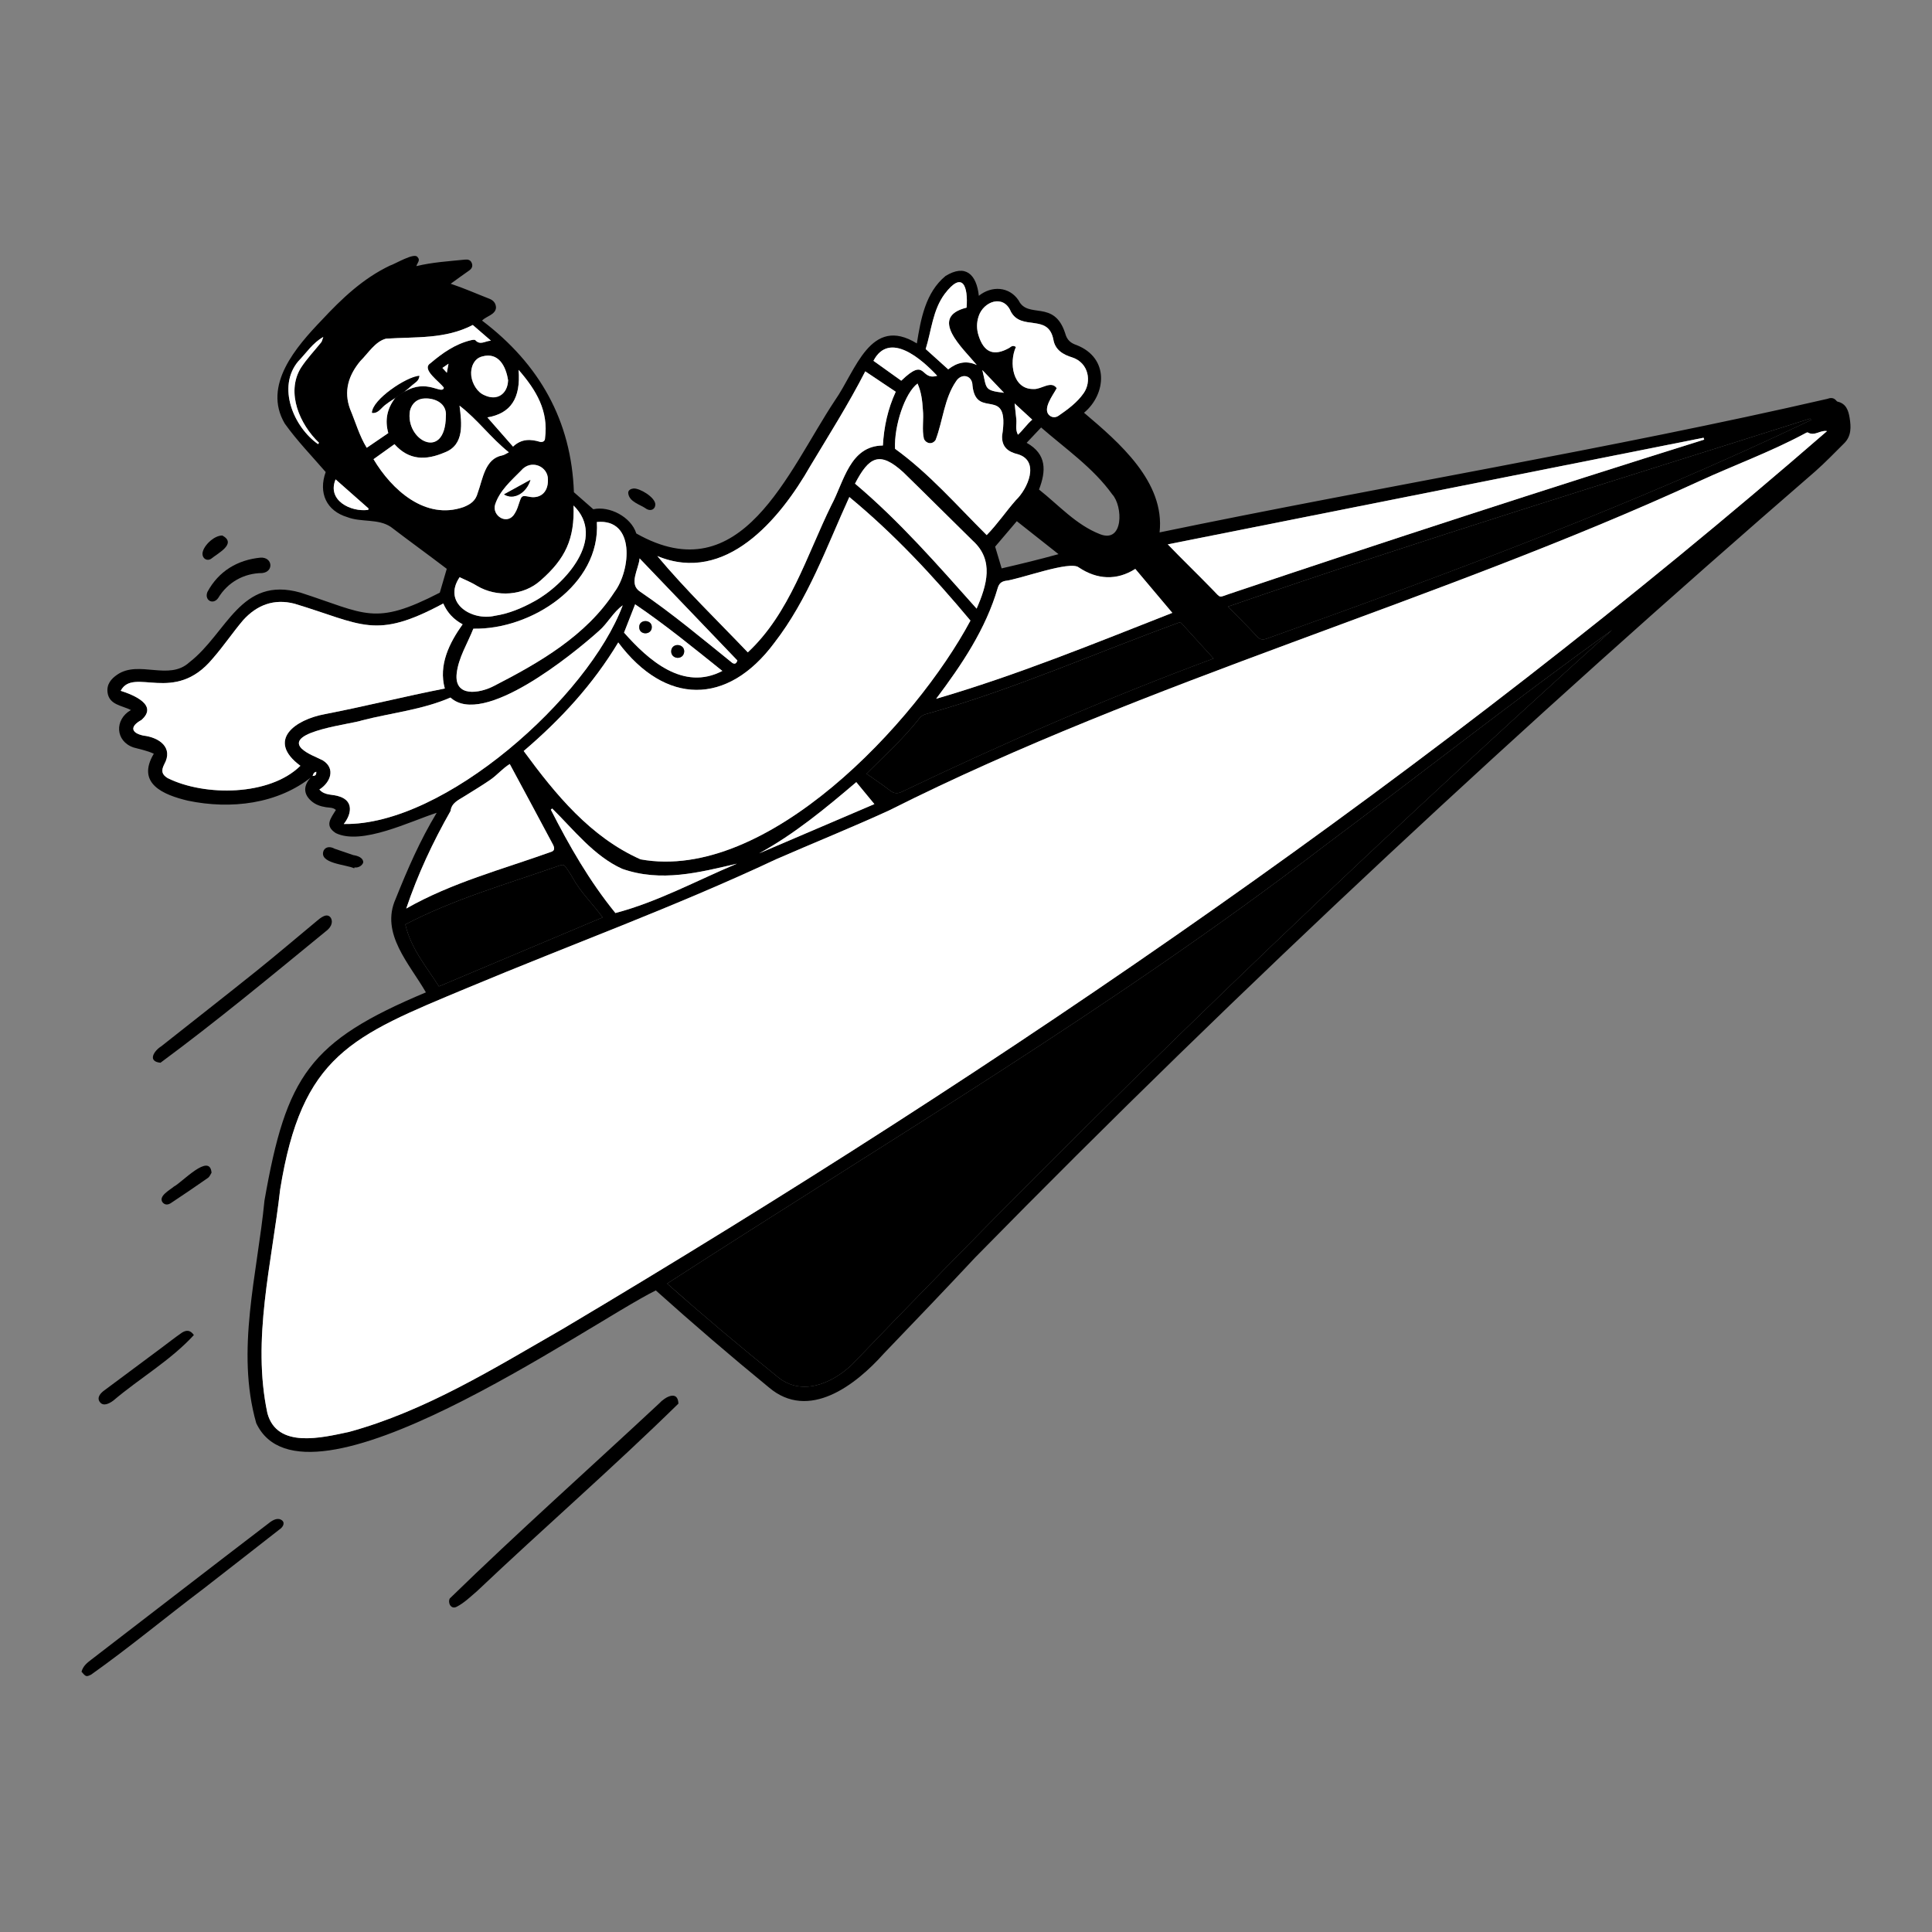 <svg width="960" height="960" viewBox="0 0 960 960" fill="none" xmlns="http://www.w3.org/2000/svg">
<rect x="0" y="0" width="960" height="960" fill="#808080" stroke="none"/>
<path d="M155.303 385.648C138.188 399.638 114.594 402.283 93.367 397.856C81.091 394.937 67.603 389.311 76.425 374.52C73.003 372.952 69.935 372.401 66.46 371.444C57.232 368.409 56.768 357.487 65.069 352.812C60.573 350.525 54.305 350.266 53.452 344.156C52.905 340.043 55.162 337.342 58.281 335.209C69.059 327.89 83.881 338.443 94.063 329.126C112.93 314.535 119.417 286.046 149.292 294.465C181.914 305.011 185.92 311.281 218.532 294.492C219.786 290.199 220.853 286.549 221.994 282.644C212.969 275.766 203.344 268.809 194.262 261.867C187.969 257.566 179.471 259.662 172.528 256.944C162.238 253.839 158.099 244.948 161.831 234.555C155.084 226.734 147.535 218.955 141.503 210.478C130.29 191.451 147.305 172.169 159.975 158.96C169.888 148.318 180.376 138.368 193.705 131.999C196.39 131.159 205.985 125.266 207.491 127.772C209.009 129.319 207.366 130.583 206.894 132.239C214.958 130.287 222.943 129.819 231.127 128.994C232.475 128.863 233.745 129.143 234.351 130.537C235.075 132.202 234.53 133.451 233.035 134.48C230.194 136.434 227.424 138.49 223.947 140.991C230.804 143.284 236.628 145.904 243.251 148.482C245.222 149.272 246.399 150.709 246.462 152.85C246.225 156.401 241.684 157.052 239.518 159.288C268.206 181.007 283.928 209.201 285.17 244.582C288.406 247.42 291.356 250.007 294.811 253.038C302.838 251.278 313.589 256.831 316.177 265.079C368.599 294.801 391.479 234.152 414.894 198.937C425.224 184.219 432.537 156.449 455.582 170.647C457.512 158.554 459.875 145.339 469.82 137.14C479.822 130.986 485.25 136.406 486.378 146.986C492.712 141.872 501.495 142.302 506.143 149.272C510.771 158.71 523.76 148.627 529.268 165.554C530.149 168.904 531.925 170.451 534.946 171.467C551.42 177.933 549.634 195.971 538.652 205.097C556.002 219.794 578.995 239.454 576.189 264.55C685.127 241.937 800.505 222.955 907.954 198.196C909.493 197.633 910.955 197.504 912.219 198.818C912.484 199.094 912.75 199.49 913.078 199.566C917.375 200.556 918.484 204.015 919.07 207.627C919.799 212.122 919.992 216.664 916.37 220.255C911.633 224.95 907.009 229.783 902.016 234.193C757.97 358.961 618.011 488.816 484.544 624.855C469.573 640.888 454.378 656.713 439.191 672.544C425.203 688.24 401.881 706.271 382.056 689.395C362.908 673.726 344.329 657.747 325.861 641.198C291.897 658.075 151.243 758.013 127.324 707.159C117.05 671.051 127.885 632.982 131.417 596.539C142.283 534.573 153.615 517.458 211.625 493.105C203.556 478.96 188.843 463.897 196.599 446.637C202.538 431.818 208.695 417.593 216.998 403.872C203.906 408.061 179.693 420.195 166.862 413.967C161.203 410.302 164.189 406.862 166.897 402.464C165.549 401.193 163.676 401.358 162.004 401.106C159.272 400.693 156.778 399.848 154.679 398.005C149.792 393.724 151.462 389.018 155.22 385.565C156.466 385.584 157.298 385.218 157.139 383.478C155.763 383.863 155.753 384.57 155.303 385.648ZM196.409 197.696C211.332 185.787 218.862 196.765 220.561 192.695C218.696 189.795 209.105 183.529 213.858 180.51C219.851 175.421 226.21 170.915 234.041 169.047C234.743 168.88 235.863 168.685 236.199 169.048C238.646 171.688 240.916 169.472 243.94 169.273C240.601 166.389 237.817 163.984 234.923 161.484C221.164 168.634 206.497 167.298 191.811 168.282C186.423 169.671 182.888 175.627 179.059 179.39C173.213 186.421 170.623 194.316 173.981 203.319C176.696 209.786 178.534 216.471 182.224 222.501C185.891 220.001 189.347 217.644 192.938 215.196C191.118 208.671 192.391 202.886 196.409 197.696ZM907.841 214.217C904.51 213.536 901.747 216.895 898.313 214.901C897.946 214.711 897.156 215.246 896.599 215.52C879.744 224.563 861.75 231.096 844.41 239.076C712.673 299.609 571.549 337.462 441.755 402.714C423.224 411.204 404.302 418.811 385.627 426.973C335.476 450.551 283.428 469.46 232.35 490.836C174.598 514.987 150.028 523.967 139.199 591.131C135.05 627.782 125.058 665.513 132.875 702.237C137.638 720.028 160.04 714.294 173.41 711.518C211.627 701.084 245.714 679.783 279.792 660.221C500.611 528.876 713.674 382.805 907.841 214.217ZM331.5 637.802C349.246 653.543 367.314 668.723 385.756 683.619C397.72 694.146 413.07 687.777 423.31 678.103C544.437 551.661 670.932 430.288 801.027 313.055C752.664 347.846 705.328 385.054 657.427 420.81C553.714 500.285 441.089 566.9 331.5 637.802ZM260.218 373.172C276.01 394.718 293.39 415.946 318.275 427.001C381.015 438.467 455.122 359.044 482.212 308.368C463.699 286.201 444.35 265.406 422.029 246.969C410.721 271.74 401.596 297.69 384.754 319.437C361.424 350.857 330.496 350.375 307.202 319.226C294.692 340.036 278.696 357.425 260.218 373.172ZM220.262 299.867C186.332 318.137 180.118 310.173 146.364 299.984C136.181 297.351 127.647 300.569 120.737 308.249C115.544 314.402 111.011 321.16 105.692 327.222C86.429 350.375 66.488 331.084 59.977 343.259C66.264 345.26 78.851 350.333 70.214 357.796C64.661 360.837 64.841 364.12 71.221 365.505C79.058 366.402 86.3 371.404 81.585 379.828C80.018 382.975 80.35 384.824 83.322 386.65C101.813 395.787 134.005 395.544 149.258 380.521C132.15 367.984 146.724 357.446 161.525 354.833C181.489 350.964 201.093 346.019 221.02 342.118C217.783 330.546 223.259 319.44 229.877 310.213C225.421 307.822 222.233 304.426 220.262 299.867ZM170.819 409.433C220.9 410.429 292.514 346.173 309.42 300.786C304.656 304.209 302.021 309.664 297.614 313.483C284.432 325.275 240.159 361.453 223.845 346.606C209.813 352.696 194.62 354.173 179.916 357.944C175.109 359.772 141.408 363.343 149.86 371.96C152.837 374.71 156.945 376.036 160.482 377.868C166.889 381.945 164.168 388.848 158.698 392.3C161.524 395.536 165.444 394.468 168.939 395.861C175.704 398.163 174.677 404.602 170.819 409.433ZM899.939 208.688C899.775 208.455 899.611 208.222 899.446 207.989C803.083 238.625 706.356 268.139 610.188 301.414C615.339 306.68 620.087 311.347 624.592 316.239C626.224 318.011 627.617 318.01 629.654 317.248C721.163 284.617 812.359 250.516 899.939 208.688ZM586.51 309.1C545.045 324.201 504.963 342.009 462.529 354.16C460.532 354.787 458.491 354.878 456.896 356.865C449.02 366.957 439.574 375.413 430.567 384.46C434.646 387.347 438.587 389.977 442.337 392.855C444.342 394.394 446.019 394.439 448.282 393.371C498.935 369.105 550.351 346.752 603.015 327.211C597.41 321.059 592.158 315.297 586.51 309.1ZM580.26 270.486C587.745 278.262 595.184 285.402 602.66 293.108C606.858 297.395 605.39 296.91 610.742 295.136C689.159 268.724 767.843 243.149 846.81 218.438C846.707 218.127 846.603 217.816 846.5 217.505C758.014 235.114 669.529 252.722 580.26 270.486ZM371.582 324.156C392.467 304.703 400.837 275.985 413.139 250.948C419.388 239.327 422.235 221.544 438.708 221.367C439.228 212.106 441.112 203.285 445.09 194.659C439.959 191.225 435.03 187.926 429.95 184.526C421.5 201.006 412.114 215.761 402.69 231.483C387.588 257.981 360.591 290.44 326.609 276.291C340.749 293.186 356.502 308.352 371.582 324.156ZM564.124 282.685C554.847 288.603 545.088 287.983 536.092 281.986C531.717 278.334 506.972 287.806 499.346 288.663C497.402 289.131 496.428 290.083 495.798 292.069C489.823 312.624 477.904 330.251 465.162 347.225C505.128 335.566 543.768 319.735 582.523 304.524C576.307 297.148 570.238 289.944 564.124 282.685ZM299.433 455.858C294.629 449.152 288.574 443.525 284.59 436.223C283.814 434.756 282.858 433.38 281.929 432C280.21 429.449 280.128 429.37 277.283 430.341C251.655 439.33 225.622 446.736 201.401 459.348C204.236 471.505 211.953 480.384 218.098 490.135C245.317 478.664 272.184 467.342 299.433 455.858ZM490.28 265.878C495.657 260.394 499.821 254.153 504.793 248.51C510.709 242.881 516.785 229.101 505.889 225.742C500.784 224.523 497.737 222.046 497.936 216.566C502.045 190.619 485.045 209.142 483.225 191.55C483.143 186.436 477.751 185.228 475.081 189.427C469.164 198.009 468.552 209.056 464.907 218.586C463.399 220.955 460.342 220.651 459.111 218.106C457.992 213.513 459.1 208.322 458.57 203.584C458.299 199.176 457.802 194.765 455.922 190.574C449.71 195.171 444.242 211.365 444.73 222.991C461.666 235.247 475.214 250.897 490.28 265.878ZM201.854 451.448C224.506 438.559 249.334 432.071 273.684 423.343C276.549 422.526 275.063 420.155 274.086 418.393C267.144 405.366 260.363 392.74 253.297 379.641C249.668 381.864 247.15 385.042 243.714 387.413C239.418 390.382 234.917 393.055 230.489 395.833C227.639 397.621 224.369 399.004 223.878 402.971C215.038 418.492 207.574 434.483 201.854 451.448ZM296.575 259.378C298.485 290.679 263.906 312.971 235.202 312.39C232.397 319.58 227.806 326.731 226.927 334.63C225.61 346.628 238.233 344.62 245.455 340.845C267.984 329.292 291.306 315.857 305.374 294.115C313.404 283.404 315.825 257.593 296.575 259.378ZM424.849 240.314C447.071 259.06 466.014 280.834 485.28 302.426C490.37 290.745 494.069 278.366 483.368 268.692C471.835 257.383 460.424 245.948 448.855 234.675C437.186 224.031 431.836 226.797 424.849 240.314ZM185.601 228.172C194.65 243.418 211.353 258.555 230.249 251.987C233.912 250.547 236.366 248.799 237.401 244.851C239.92 238.029 240.931 227.94 249.51 226.301C250.605 226.111 251.598 225.341 252.837 224.741C243.719 217.458 237.501 208.628 228.335 201.57C229.441 210.298 230.883 221.031 220.98 224.811C211.567 228.852 203.209 228.761 196.012 220.713C192.586 223.168 189.278 225.537 185.601 228.172ZM525.074 192.882C523.319 196.308 517.555 203.401 521.67 206.588C523.091 207.586 524.655 207.499 526.008 206.568C530.663 203.362 535.245 199.999 538.51 195.305C542.417 189.687 541.113 180.413 532.858 177.62C528.254 176.238 524.257 173.866 523.411 168.686C520.809 155.62 507.582 164.671 502.282 154.831C498.699 146.055 488.581 149.713 486.223 157.313C485.206 160.506 485.256 163.598 486.25 166.744C488.912 175.169 493.802 177.157 501.405 172.929C502.318 172.422 503.139 171.229 504.802 172.412C501.293 180.032 503.109 193.646 513.673 193.301C517.398 193.565 522.301 188.901 525.074 192.882ZM510.133 220.033C520.178 225.642 519.85 233.997 516.276 243.246C526.157 251.068 534.637 260.747 546.557 265.424C558.416 270.118 558.008 251.453 552.688 245.67C543.232 232.467 529.47 222.995 517.325 212.413C514.868 215.017 512.611 217.408 510.133 220.033ZM305.801 453.68C326.853 448.117 345.775 437.726 366.159 429.159C347.402 433.514 328.495 438.521 309.148 431.706C295.165 425.382 285.152 412.368 274.382 401.749C274.154 401.934 273.926 402.118 273.698 402.303C282.855 420.271 292.832 437.737 305.801 453.68ZM284.977 251.191C285.62 267.609 280.923 277.713 268.673 288.382C260.199 296.068 246.879 296.938 237.099 291.156C234.351 289.41 231.25 288.218 228.38 286.812C219.817 299.51 234.245 308.714 245.915 305.973C252.86 304.912 259.258 302.231 265.321 298.886C280.669 290.623 301.629 267.369 284.977 251.191ZM358.932 333.383C344.452 321.799 330.631 310.45 315.586 300.28C313.662 305.196 311.863 309.793 310.081 314.346C322.213 328.059 339.522 343.538 358.932 333.383ZM257.683 183.784C258.838 197.984 253.729 205.468 242.178 207.412C246.492 212.327 250.661 217.077 254.924 221.933C259.095 217.972 263.59 218.108 268.479 219.592C269.901 219.773 270.843 219.054 270.827 217.718C272.575 204.281 266.656 194.095 257.683 183.784ZM471.158 183.534C475.529 180.105 480.125 178.967 485.348 181.369C478.693 173.218 461.037 157.635 480.294 152.861C481.108 142.289 478.343 134.303 469.469 145.967C463.435 154.077 462.887 164.086 459.961 173.443C463.447 176.584 467.145 179.917 471.158 183.534ZM317.806 277.46C317.343 282.966 312.154 290.279 318.192 294.078C334.117 304.909 348.849 317.289 363.814 329.351C365.148 330.222 365.92 329.677 366.403 328.194C350.284 311.367 334.165 294.539 317.806 277.46ZM497.714 282.422C506.971 280.289 516.241 278.038 525.969 275.351C518.724 269.626 512.055 264.357 505.245 258.976C501.533 263.34 497.832 267.692 494.482 271.63C495.648 275.522 496.631 278.805 497.714 282.422ZM425.482 388.64C410.241 401.602 394.862 414.371 377.194 424.039C396.164 415.928 415.133 407.817 434.478 399.546C431.308 395.704 428.556 392.367 425.482 388.64ZM272.265 238.382C272.417 231.711 263.852 227.945 258.917 233.836C253.938 238.896 248.338 243.696 246.037 250.641C244.255 256.344 252.269 261.39 255.828 255.058C256.941 253.341 257.483 251.33 258.137 249.407C259.187 246.334 259.428 246.196 262.494 246.73C267.835 248.05 272.417 245.206 272.265 238.382ZM221.555 206.79C222.118 200.617 216.449 197.784 211.103 197.984C207.311 198.057 204.628 200.412 203.703 204.084C201.175 218.852 221.232 229.409 221.555 206.79ZM252.468 189C251.396 181.826 247.614 174.932 239.738 177.091C237.784 177.425 236.537 178.441 235.593 180.094C227.945 192.916 250.413 206.878 252.468 189ZM465.686 186.715C458.136 178.583 441.872 164.199 434.013 179.291C438.648 182.607 443.301 185.935 447.826 189.171C460.517 176.903 456.977 189.349 465.686 186.715ZM158.021 220.673C158.188 220.456 158.354 220.24 158.521 220.023C149.009 210.957 142.055 195.236 149.379 182.992C152.322 178.36 156.207 174.353 159.627 170.069C160.024 169.574 160.115 168.834 160.633 167.435C155.321 170.434 152.279 175.322 148.148 179.589C137.549 192.302 145.863 212.132 158.021 220.673ZM166.757 238.199C162.375 248.625 174.307 254.536 182.957 253.356C183.021 253.128 183.086 252.901 183.15 252.673C177.821 247.968 172.493 243.264 166.757 238.199ZM504.152 200.458C504.494 203.607 504.764 205.981 505.008 208.357C505.254 210.753 504.355 213.227 505.811 216.019C508.452 213.606 510.158 210.897 512.91 208.519C509.94 205.786 507.347 203.399 504.152 200.458ZM488.116 183.88C490.412 193.209 488.714 193.949 498.882 195.177C495.152 191.263 491.86 187.809 488.116 183.88ZM219.835 182.816C220.567 183.62 221.156 184.267 222.039 185.237C222.343 183.564 222.555 182.401 222.86 180.727C221.632 181.575 220.852 182.114 219.835 182.816Z" fill="black"/>
<path d="M337.108 697.437C304.627 729.282 270.009 759.387 236.927 790.73C233.73 793.443 230.648 796.499 226.881 798.413C224.135 799.808 222.403 796.56 223.468 794.293C257.361 761.281 292.944 729.62 327.607 697.291C330.27 694.309 336.841 690.441 337.108 697.437Z" fill="black"/>
<path d="M79.741 528.074C72.975 527.401 76.708 522.008 80.074 519.939C95.847 507.446 111.718 495.074 127.413 482.482C137.508 474.383 147.348 465.967 157.318 457.713C159.174 456.118 162.627 453.192 164.457 456.205C165.752 458.818 163.931 461.303 161.802 462.837C134.82 484.929 107.764 507.377 79.741 528.074Z" fill="black"/>
<path d="M40.5 830.666C41.323 827.72 43.389 826.18 45.429 824.611C74.829 802.038 104.135 779.34 133.589 756.838C135.445 755.343 138.165 753.744 140.279 755.583C141.789 757.013 140.3 759.092 138.822 760.009C126.287 769.793 113.775 779.606 101.208 789.349C82.495 803.474 64.4 818.555 45.293 832.099C42.862 833.304 42.646 833.201 40.5 830.666Z" fill="black"/>
<path d="M96.335 663.38C84.743 676.005 69.394 684.827 56.307 695.944C54.405 697.347 51.282 699.1 49.542 696.559C47.966 694.334 50.096 692.1 51.875 690.844C61.221 683.874 70.583 676.925 79.934 669.962C83.429 667.359 86.852 664.655 90.429 662.171C92.686 660.778 94.605 660.88 96.335 663.38Z" fill="black"/>
<path d="M129.469 277.081C135.43 276.755 136.193 284.047 130.337 284.746C121.179 284.792 113.1 289.351 108.38 297.214C105.744 300.805 101.376 298.103 103.093 294.083C108.687 283.734 118.087 278.193 129.469 277.081Z" fill="black"/>
<path d="M105.109 582.706C104.708 583.305 104.243 584.644 103.302 585.305C97.243 589.559 91.103 593.7 84.934 597.793C83.593 598.683 82.012 598.924 80.787 597.449C78.554 594.364 84.316 591.383 86.437 589.581C90.27 587.69 104.269 572.487 105.109 582.706Z" fill="black"/>
<path d="M176.014 431.462C172.053 429.551 158.035 429.097 160.856 422.544C162.035 420.479 164.432 420.695 166.243 421.714C169.352 422.79 172.459 423.869 175.582 424.905C177.657 425.228 180.424 426.097 180.501 428.479C180.091 430.104 177.994 431.341 176.158 431.01C176.11 431.16 176.062 431.311 176.014 431.462Z" fill="black"/>
<path d="M110.502 266.095C117.806 270.144 108.381 274.812 104.936 277.624C102.996 278.982 100.661 277.648 100.61 275.288C100.534 271.73 106.12 266.018 110.502 266.095Z" fill="black"/>
<path d="M325.627 250.511C325.715 252.945 323.537 254.183 321.318 252.937C318.155 250.624 312.569 249.481 312.155 244.962C312.132 243.515 313.472 242.873 314.834 242.722C317.984 242.582 325.358 247.005 325.627 250.511Z" fill="black"/>
<path d="M907.841 214.218C713.673 382.807 500.612 528.876 279.792 660.222C245.709 679.79 211.631 701.081 173.41 711.52C159.919 714.402 137.72 719.956 132.875 702.239C125.045 665.52 135.065 627.777 139.194 591.131C149.913 524.274 174.603 514.878 232.35 490.84C283.425 469.462 335.474 450.553 385.624 426.973C404.299 418.812 423.221 411.205 441.751 402.713C571.547 337.463 712.669 299.611 844.408 239.08C861.745 231.098 879.742 224.564 896.596 215.521C897.153 215.247 897.943 214.712 898.31 214.903C901.75 216.896 904.38 213.606 907.841 214.218Z" fill="white"/>
<path d="M331.5 637.801C441.088 566.9 553.715 500.284 657.428 420.812C705.327 385.055 752.666 347.844 801.027 313.055C670.931 430.288 544.437 551.66 423.31 678.103C413.094 687.748 397.697 694.171 385.757 683.617C367.313 668.721 349.249 653.542 331.5 637.801Z" fill="black"/>
<path d="M260.218 373.171C278.696 357.424 294.692 340.035 307.201 319.226C330.525 350.386 361.41 350.855 384.754 319.436C401.597 297.688 410.72 271.741 422.029 246.969C444.351 265.406 463.699 286.201 482.212 308.368C455.198 358.949 381.019 438.486 318.277 427.003C293.384 415.942 276.02 394.72 260.218 373.171Z" fill="white"/>
<path d="M220.262 299.867C222.232 304.426 225.421 307.822 229.879 310.215C223.234 319.53 217.8 330.437 221.022 342.12C201.098 346.021 181.489 350.966 161.527 354.833C146.667 357.563 132.133 367.801 149.261 380.522C134.066 395.537 101.77 395.785 83.325 386.652C80.353 384.824 80.02 382.975 81.588 379.828C86.305 371.401 79.055 366.404 71.222 365.505C64.882 364.136 64.632 360.837 70.216 357.795C78.853 350.335 66.269 345.259 59.978 343.259C66.248 331.181 86.686 350.256 105.693 327.22C111.012 321.159 115.545 314.401 120.738 308.248C127.648 300.569 136.182 297.35 146.365 299.984C180.191 310.193 186.306 318.13 220.262 299.867Z" fill="white"/>
<path d="M170.819 409.435C174.677 404.604 175.705 398.164 168.938 395.864C165.442 394.471 161.525 395.54 158.698 392.303C164.174 388.84 166.884 381.957 160.482 377.871C156.946 376.039 152.836 374.713 149.861 371.963C141.404 363.352 175.081 359.781 179.916 357.946C194.623 354.175 209.811 352.7 223.846 346.609C240.02 361.485 284.494 325.269 297.616 313.488C302.023 309.665 304.653 304.215 309.421 300.789C292.542 346.11 220.976 410.413 170.819 409.435Z" fill="white"/>
<path d="M899.939 208.692C812.358 250.52 721.165 284.62 629.653 317.249C627.617 318.013 626.223 318.014 624.591 316.242C620.086 311.35 615.339 306.683 610.188 301.417C706.355 268.142 803.082 238.629 899.445 207.992C899.609 208.226 899.774 208.459 899.939 208.692Z" fill="black"/>
<path d="M586.51 309.102C592.158 315.299 597.41 321.062 603.016 327.213C550.352 346.753 498.935 369.107 448.283 393.374C446.02 394.441 444.343 394.396 442.338 392.857C438.588 389.979 434.647 387.349 430.568 384.462C439.573 375.416 449.022 366.958 456.897 356.867C458.493 354.88 460.534 354.79 462.531 354.163C504.964 342.01 545.044 324.203 586.51 309.102Z" fill="black"/>
<path d="M580.26 270.489C669.53 252.725 758.015 235.116 846.499 217.508C846.602 217.819 846.705 218.13 846.809 218.441C767.842 243.152 689.158 268.727 610.742 295.14C605.389 296.913 606.858 297.399 602.66 293.111C595.182 285.403 587.754 278.267 580.26 270.489Z" fill="white"/>
<path d="M371.582 324.153C356.502 308.349 340.749 293.183 326.608 276.288C360.607 290.427 387.573 257.986 402.688 231.479C412.114 215.755 421.496 201.008 429.949 184.523C435.029 187.923 439.958 191.222 445.089 194.656C441.111 203.282 439.228 212.103 438.707 221.364C422.235 221.538 419.385 239.328 413.137 250.944C400.839 275.98 392.466 304.703 371.582 324.153Z" fill="white"/>
<path d="M564.124 282.688C570.239 289.947 576.308 297.151 582.522 304.528C543.768 319.739 505.128 335.57 465.161 347.229C477.902 330.258 489.824 312.625 495.797 292.073C496.426 290.087 497.401 289.135 499.345 288.668C507.01 287.792 531.737 278.345 536.091 281.989C545.064 287.989 554.874 288.599 564.124 282.688Z" fill="white"/>
<path d="M299.433 455.857C272.184 467.341 245.317 478.663 218.098 490.134C211.954 480.383 204.236 471.503 201.401 459.347C225.622 446.735 251.655 439.329 277.283 430.34C280.128 429.369 280.209 429.447 281.928 431.999C282.858 433.379 283.813 434.755 284.589 436.221C288.574 443.524 294.628 449.15 299.433 455.857Z" fill="black"/>
<path d="M490.28 265.882C475.215 250.901 461.666 235.251 444.729 222.995C444.241 211.369 449.709 195.176 455.921 190.578C457.801 194.769 458.298 199.18 458.57 203.588C459.098 208.324 457.991 213.518 459.11 218.11C460.369 220.649 463.371 220.965 464.907 218.59C468.552 209.059 469.164 198.014 475.081 189.431C477.748 185.264 483.134 186.399 483.225 191.554C485.034 209.13 502.052 190.639 497.935 216.57C497.731 222.046 500.794 224.532 505.889 225.745C516.798 229.118 510.695 242.865 504.794 248.514C499.819 254.156 495.657 260.397 490.28 265.882Z" fill="white"/>
<path d="M201.854 451.447C207.572 434.486 215.039 418.488 223.878 402.97C224.369 399.003 227.639 397.62 230.489 395.833C234.917 393.056 239.418 390.382 243.714 387.413C247.151 385.042 249.666 381.866 253.297 379.641C260.363 392.738 267.145 405.367 274.086 418.393C275.052 420.155 276.559 422.525 273.683 423.342C249.333 432.07 224.508 438.557 201.854 451.447Z" fill="white"/>
<path d="M296.575 259.376C315.826 257.6 313.396 283.4 305.372 294.112C291.304 315.856 267.984 329.289 245.455 340.844C238.252 344.604 225.593 346.639 226.927 334.628C227.803 326.731 232.397 319.577 235.201 312.388C263.874 312.984 298.503 290.664 296.575 259.376Z" fill="white"/>
<path d="M424.849 240.314C431.851 226.822 437.136 224.001 448.855 234.675C460.424 245.947 471.835 257.382 483.369 268.691C494.063 278.36 490.376 290.751 485.28 302.426C466.014 280.834 447.07 259.059 424.849 240.314Z" fill="white"/>
<path d="M185.601 228.171C189.278 225.537 192.586 223.168 196.012 220.713C203.22 228.764 211.559 228.852 220.98 224.81C230.885 221.024 229.437 210.306 228.335 201.57C237.501 208.628 243.718 217.456 252.837 224.741C251.598 225.342 250.604 226.111 249.51 226.302C240.934 227.94 239.917 238.029 237.4 244.851C236.365 248.799 233.912 250.547 230.249 251.986C211.346 258.552 194.66 243.419 185.601 228.171Z" fill="white"/>
<path d="M196.409 197.696C192.39 202.886 191.118 208.671 192.937 215.196C189.346 217.644 185.89 220.001 182.223 222.501C178.533 216.476 176.695 209.783 173.98 203.319C170.623 194.316 173.212 186.42 179.059 179.39C182.889 175.622 186.419 169.677 191.81 168.282C206.494 167.299 221.167 168.632 234.923 161.484C237.818 163.984 240.602 166.389 243.94 169.273C240.917 169.472 238.647 171.689 236.199 169.048C235.862 168.685 234.743 168.879 234.041 169.047C226.21 170.914 219.851 175.421 213.858 180.509C209.107 183.57 218.702 189.781 220.561 192.694C219.621 196.366 212.163 187.922 201.071 194.589C203.154 192.172 208.124 189.995 208.348 186.767C202.027 187.158 184.875 198.621 184.876 205.115C188.018 205.572 189.467 202.392 191.773 200.865C193.24 199.709 194.858 198.745 196.409 197.696Z" fill="white"/>
<path d="M525.074 192.882C522.325 188.906 517.381 193.562 513.672 193.301C503.107 193.644 501.294 180.038 504.801 172.413C503.138 171.23 502.316 172.422 501.404 172.93C493.801 177.157 488.911 175.17 486.249 166.745C485.255 163.598 485.205 160.506 486.222 157.313C488.593 149.727 498.678 146.037 502.28 154.832C507.571 164.667 520.814 155.626 523.409 168.688C524.252 173.867 528.257 176.239 532.857 177.621C541.112 180.414 542.416 189.688 538.509 195.307C535.245 200.001 530.662 203.364 526.007 206.57C524.655 207.501 523.09 207.588 521.67 206.59C517.558 203.459 523.321 196.262 525.074 192.882Z" fill="white"/>
<path d="M305.801 453.681C292.832 437.738 282.856 420.271 273.699 402.304C273.927 402.119 274.155 401.935 274.383 401.75C285.148 412.367 295.168 425.384 309.148 431.709C328.494 438.521 347.405 433.516 366.16 429.159C345.774 437.727 326.853 448.118 305.801 453.681Z" fill="white"/>
<path d="M284.977 251.188C301.628 267.374 280.671 290.61 265.323 298.883C259.259 302.229 252.861 304.908 245.915 305.97C234.268 308.702 219.798 299.517 228.381 286.81C231.25 288.216 234.351 289.407 237.1 291.152C246.875 296.938 260.202 296.062 268.675 288.38C280.989 277.592 285.583 267.726 284.977 251.188Z" fill="white"/>
<path d="M358.932 333.384C339.514 343.537 322.22 328.063 310.081 314.347C311.863 309.794 313.663 305.197 315.586 300.281C330.631 310.45 344.452 321.8 358.932 333.384ZM339.975 323.863C340.211 319.852 334 319.194 333.527 323.32C333.162 327.642 339.572 328.253 339.975 323.863ZM323.873 311.64C323.985 307.676 317.498 307.554 317.63 311.642C317.577 315.747 323.874 315.655 323.873 311.64Z" fill="white"/>
<path d="M257.683 183.781C266.656 194.093 272.575 204.278 270.827 217.715C270.844 219.051 269.902 219.77 268.48 219.589C263.591 218.104 259.094 217.971 254.925 221.93C250.662 217.074 246.493 212.324 242.179 207.409C253.73 205.464 258.839 197.98 257.683 183.781Z" fill="white"/>
<path d="M471.158 183.535C467.145 179.919 463.447 176.585 459.961 173.444C462.886 164.087 463.435 154.077 469.47 145.968C478.341 134.306 481.11 142.289 480.294 152.862C461.035 157.643 478.691 173.213 485.348 181.37C480.125 178.967 475.529 180.106 471.158 183.535Z" fill="white"/>
<path d="M317.806 277.461C334.166 294.54 350.285 311.368 366.403 328.195C365.92 329.678 365.147 330.223 363.814 329.352C348.85 317.29 334.117 304.91 318.193 294.079C312.144 290.27 317.352 282.977 317.806 277.461Z" fill="white"/>
<path d="M425.482 388.641C428.556 392.368 431.309 395.705 434.478 399.547C415.133 407.818 396.164 415.929 377.194 424.04C394.862 414.372 410.24 401.603 425.482 388.641Z" fill="white"/>
<path d="M272.265 238.384C272.415 245.208 267.835 248.052 262.494 246.732C259.428 246.198 259.187 246.336 258.137 249.409C257.482 251.332 256.941 253.343 255.828 255.06C252.274 261.388 244.25 256.349 246.037 250.642C248.339 243.697 253.938 238.898 258.917 233.837C263.838 227.959 272.424 231.701 272.265 238.384ZM263.553 238.461C259.197 240.853 254.938 243.192 250.453 245.655C255.284 248.723 261.616 244.954 263.553 238.461Z" fill="white"/>
<path d="M221.555 206.793C221.23 229.417 201.174 218.848 203.703 204.087C204.628 200.414 207.311 198.06 211.104 197.986C216.45 197.791 222.118 200.618 221.555 206.793Z" fill="white"/>
<path d="M252.468 189C252.334 195.783 246.88 199.272 240.746 196.413C233.419 193.479 230.998 179.536 239.738 177.09C247.61 174.93 251.401 181.827 252.468 189Z" fill="white"/>
<path d="M465.686 186.716C456.994 189.349 460.496 176.91 447.826 189.172C443.301 185.936 438.648 182.607 434.013 179.292C441.88 164.203 458.125 178.578 465.686 186.716Z" fill="white"/>
<path d="M158.021 220.676C145.864 212.141 137.548 192.3 148.148 179.592C152.284 175.319 155.313 170.445 160.633 167.438C160.116 168.836 160.025 169.577 159.627 170.072C156.208 174.355 152.322 178.362 149.38 182.993C142.055 195.243 149.009 210.953 158.521 220.025C158.354 220.242 158.188 220.46 158.021 220.676Z" fill="white"/>
<path d="M166.757 238.203C172.493 243.268 177.821 247.972 183.15 252.677C183.086 252.905 183.021 253.132 182.957 253.36C174.308 254.541 162.374 248.627 166.757 238.203Z" fill="white"/>
<path d="M196.409 197.694C194.858 198.743 193.239 199.707 191.773 200.864C189.466 202.391 188.019 205.57 184.876 205.114C184.885 198.626 201.974 187.18 208.348 186.766C208.109 189.551 206.003 190.134 204.689 191.377C202.21 193.845 199.348 195.817 196.409 197.694Z" fill="black"/>
<path d="M504.152 200.461C507.347 203.402 509.94 205.788 512.91 208.523C510.158 210.901 508.451 213.609 505.811 216.023C504.355 213.231 505.254 210.757 505.008 208.361C504.764 205.984 504.494 203.61 504.152 200.461Z" fill="white"/>
<path d="M488.116 183.883C491.861 187.812 495.152 191.266 498.882 195.18C488.704 193.954 490.411 193.195 488.116 183.883Z" fill="white"/>
<path d="M219.835 182.816C220.852 182.114 221.631 181.575 222.859 180.727C222.554 182.401 222.343 183.564 222.038 185.237C221.156 184.268 220.567 183.621 219.835 182.816Z" fill="white"/>
<path d="M155.303 385.651C155.754 384.572 155.763 383.868 157.14 383.484C157.298 385.224 156.467 385.59 155.221 385.571C155.22 385.57 155.303 385.651 155.303 385.651Z" fill="white"/>
<path d="M339.975 323.863C339.572 328.253 333.161 327.641 333.527 323.319C334.001 319.194 340.212 319.852 339.975 323.863Z" fill="black"/>
<path d="M323.873 311.636C323.873 315.651 317.576 315.743 317.63 311.637C317.499 307.55 323.986 307.672 323.873 311.636Z" fill="black"/>
<path d="M263.553 238.461C261.616 244.954 255.284 248.723 250.453 245.655C254.938 243.192 259.197 240.853 263.553 238.461Z" fill="black"/>
</svg>
